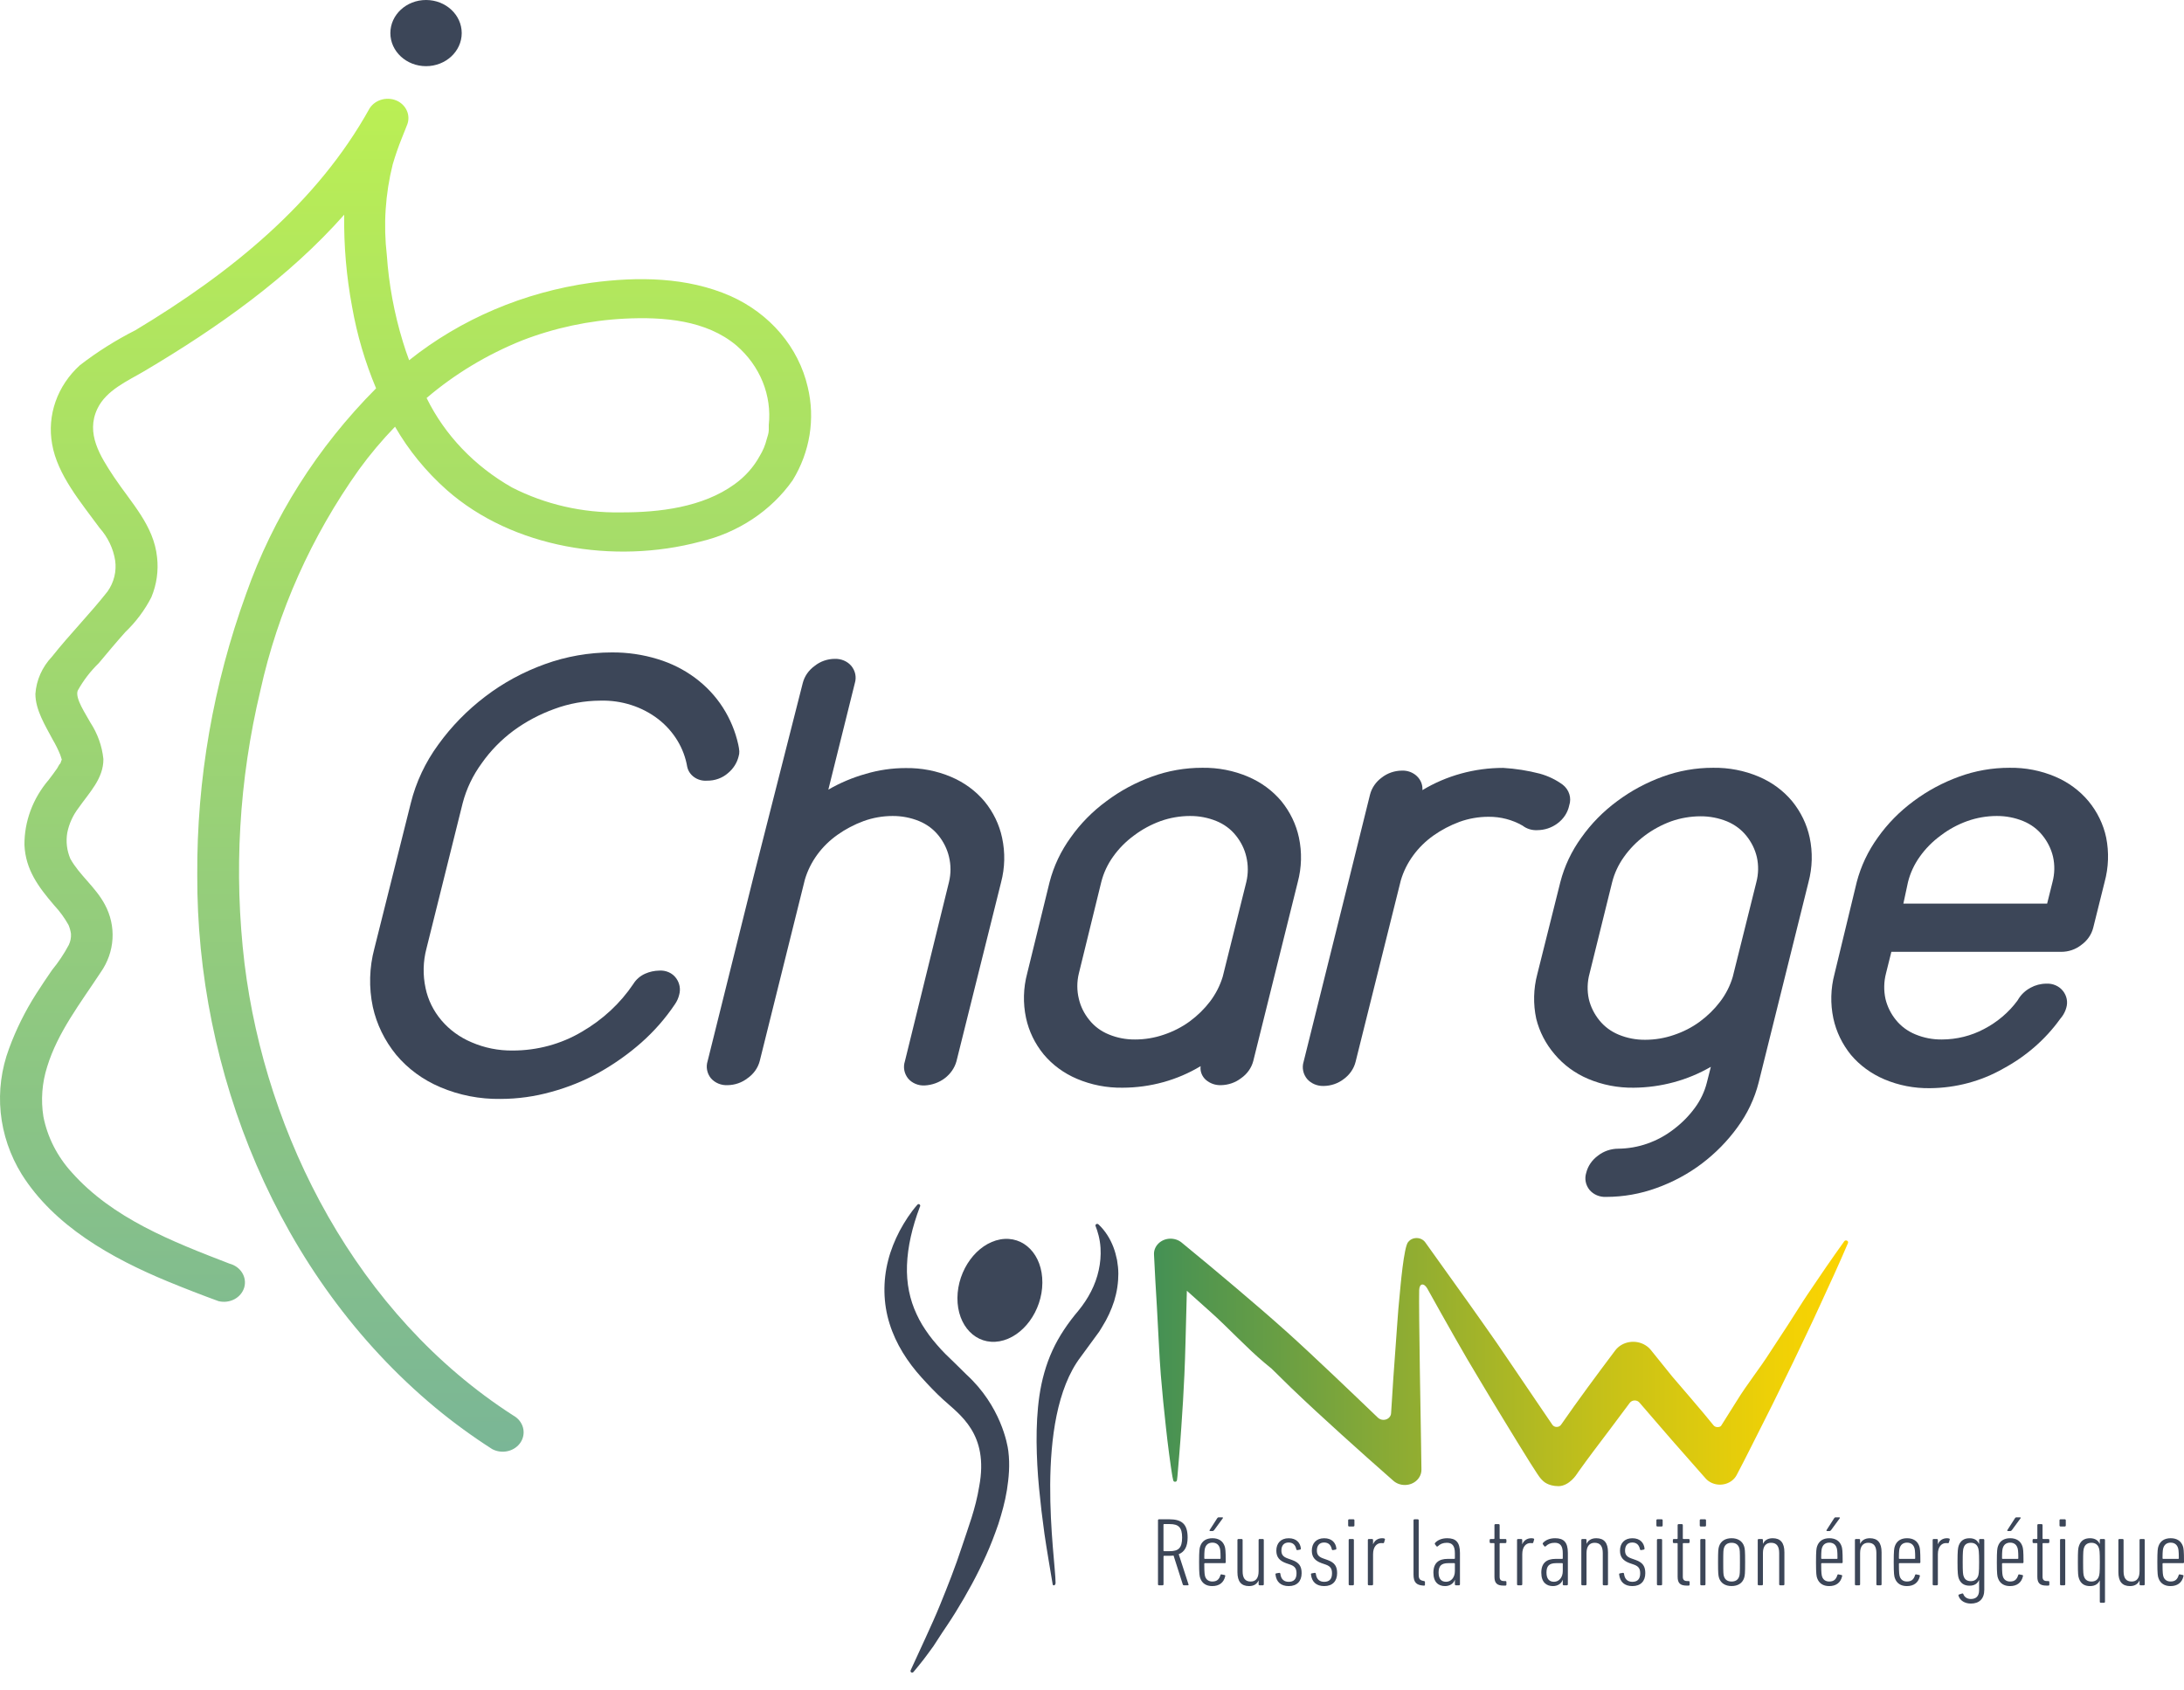 <svg width="115" height="89" viewBox="0 0 115 89" fill="none" xmlns="http://www.w3.org/2000/svg">
<path d="M42.531 20.381C42.292 19.348 41.801 18.379 41.096 17.548C40.391 16.718 39.49 16.048 38.463 15.59C36.18 14.588 33.592 14.562 31.137 14.891C27.588 15.387 24.263 16.802 21.543 18.973C21.421 18.649 21.311 18.32 21.211 17.991C20.756 16.503 20.474 14.975 20.368 13.431C20.183 11.835 20.288 10.221 20.679 8.656C20.817 8.188 20.978 7.721 21.161 7.268C21.222 7.104 21.294 6.939 21.366 6.754C21.366 6.754 21.405 6.662 21.416 6.626C21.521 6.398 21.535 6.143 21.453 5.906C21.372 5.67 21.201 5.469 20.972 5.341C20.719 5.204 20.417 5.167 20.134 5.236C19.85 5.305 19.608 5.476 19.459 5.711C16.689 10.707 12.144 14.377 7.134 17.39C6.097 17.915 5.117 18.533 4.208 19.235C3.621 19.767 3.181 20.423 2.926 21.148C2.671 21.872 2.609 22.642 2.745 23.393C3.022 25.012 4.274 26.477 5.239 27.799C5.678 28.292 5.964 28.887 6.064 29.52C6.145 30.09 6.003 30.668 5.665 31.15C4.74 32.327 3.665 33.412 2.734 34.589C2.219 35.135 1.913 35.823 1.864 36.547C1.864 37.39 2.385 38.218 2.772 38.948C2.926 39.208 3.059 39.477 3.172 39.755C3.199 39.811 3.244 39.996 3.255 40.017C3.255 40.017 3.255 40.017 3.227 40.063C3.218 40.108 3.203 40.151 3.183 40.192V40.192L3.149 40.258C3.151 40.246 3.151 40.234 3.149 40.222L3.005 40.474C2.867 40.68 2.712 40.875 2.562 41.076C1.729 42.051 1.28 43.26 1.287 44.504C1.348 45.805 2.013 46.704 2.861 47.691C3.153 48.006 3.404 48.351 3.609 48.719C3.671 48.867 3.713 49.02 3.737 49.177C3.75 49.381 3.711 49.586 3.62 49.773C3.371 50.24 3.074 50.684 2.734 51.099C2.446 51.51 2.179 51.922 1.902 52.348C1.322 53.258 0.845 54.221 0.478 55.222C0.073 56.306 -0.077 57.459 0.037 58.601C0.152 59.744 0.529 60.851 1.143 61.847C2.85 64.561 5.843 66.258 8.858 67.502C9.733 67.862 10.62 68.206 11.507 68.53C11.788 68.599 12.088 68.563 12.341 68.43C12.594 68.296 12.78 68.075 12.859 67.815C12.936 67.554 12.898 67.274 12.753 67.038C12.609 66.803 12.37 66.629 12.089 66.556C9.035 65.379 5.926 64.166 3.776 61.745C3.011 60.904 2.497 59.892 2.285 58.81C2.145 57.931 2.213 57.035 2.484 56.183C3.038 54.374 4.219 52.857 5.305 51.207C5.673 50.681 5.886 50.076 5.924 49.45C5.962 48.824 5.823 48.2 5.521 47.64C5.023 46.709 4.186 46.098 3.704 45.229C3.519 44.793 3.463 44.319 3.543 43.857C3.637 43.384 3.841 42.937 4.141 42.546C4.696 41.749 5.455 41.004 5.444 39.976C5.374 39.295 5.139 38.638 4.757 38.053C4.524 37.616 3.942 36.784 4.091 36.378C4.383 35.847 4.756 35.359 5.2 34.928C5.66 34.378 6.12 33.828 6.596 33.293C7.16 32.754 7.624 32.132 7.971 31.453C8.25 30.783 8.352 30.06 8.27 29.346C8.098 27.68 6.918 26.493 6.003 25.125C5.272 24.02 4.507 22.828 5.128 21.527C5.599 20.546 6.691 20.083 7.622 19.533C11.501 17.23 15.198 14.614 18.124 11.309C18.101 12.934 18.24 14.559 18.54 16.161C18.798 17.629 19.221 19.067 19.803 20.453C16.709 23.563 14.374 27.256 12.959 31.278C11.227 36.051 10.358 41.057 10.387 46.093C10.348 56.373 14.571 67.193 22.929 74.143C23.875 74.926 24.872 75.654 25.916 76.322C26.169 76.457 26.469 76.494 26.752 76.425C27.034 76.356 27.275 76.186 27.423 75.952C27.569 75.718 27.61 75.44 27.536 75.178C27.462 74.917 27.28 74.692 27.03 74.554C18.778 69.249 13.995 59.822 12.876 50.755C12.301 45.947 12.584 41.085 13.712 36.362C14.627 32.209 16.392 28.257 18.911 24.72C19.485 23.932 20.116 23.181 20.801 22.473C21.513 23.712 22.433 24.838 23.527 25.809C26.991 28.863 32.328 29.736 36.867 28.528C38.87 28.055 40.609 26.901 41.738 25.295C42.651 23.805 42.934 22.054 42.531 20.381V20.381ZM40.48 22.386V22.561C40.483 22.573 40.483 22.585 40.48 22.596V22.566C40.483 22.595 40.483 22.624 40.48 22.653C40.48 22.818 40.414 22.982 40.37 23.141C40.294 23.448 40.171 23.742 40.004 24.015C39.685 24.6 39.228 25.111 38.668 25.511C37.005 26.714 34.728 26.997 32.655 26.986C30.667 27.018 28.705 26.566 26.963 25.676C24.989 24.557 23.421 22.915 22.463 20.962C23.946 19.697 25.647 18.672 27.495 17.929C29.206 17.267 31.026 16.879 32.877 16.783C34.933 16.68 37.188 16.855 38.784 18.202C39.395 18.731 39.865 19.384 40.16 20.11C40.454 20.836 40.563 21.614 40.48 22.386V22.386Z" fill="url(#paint0_linear_2981_4113)"/>
<path d="M21.632 42.294C21.906 41.191 22.398 40.145 23.084 39.21C23.768 38.261 24.599 37.41 25.55 36.686C26.493 35.965 27.554 35.389 28.693 34.979C29.816 34.572 31.011 34.363 32.217 34.362C33.04 34.356 33.858 34.476 34.639 34.717C36.072 35.153 37.287 36.055 38.059 37.257C38.446 37.861 38.721 38.521 38.873 39.21C38.9 39.327 38.918 39.445 38.929 39.565C38.933 39.66 38.92 39.756 38.89 39.847C38.806 40.183 38.613 40.486 38.336 40.716C38.038 40.98 37.639 41.124 37.227 41.117C36.986 41.135 36.747 41.07 36.555 40.934C36.362 40.798 36.231 40.602 36.185 40.382C36.02 39.41 35.486 38.526 34.678 37.889C33.82 37.221 32.727 36.87 31.608 36.902C30.78 36.906 29.96 37.054 29.191 37.339C28.413 37.62 27.684 38.008 27.03 38.49C26.382 38.974 25.821 39.55 25.367 40.197C24.9 40.834 24.56 41.545 24.364 42.294L22.458 49.948C22.276 50.633 22.259 51.347 22.408 52.04C22.536 52.662 22.824 53.246 23.246 53.743C23.669 54.241 24.213 54.637 24.835 54.898C25.511 55.191 26.25 55.339 26.997 55.33C28.283 55.331 29.543 54.99 30.627 54.348C31.73 53.71 32.661 52.847 33.348 51.824C33.491 51.59 33.707 51.401 33.969 51.284C34.201 51.181 34.454 51.125 34.711 51.12C34.885 51.107 35.059 51.138 35.216 51.208C35.373 51.278 35.507 51.386 35.603 51.521C35.695 51.647 35.756 51.789 35.784 51.939C35.812 52.089 35.805 52.242 35.764 52.389C35.721 52.572 35.642 52.747 35.531 52.903C35.038 53.637 34.448 54.311 33.775 54.908C33.099 55.505 32.355 56.032 31.558 56.481C30.764 56.922 29.913 57.268 29.025 57.509C28.161 57.752 27.263 57.877 26.359 57.879C25.262 57.896 24.175 57.684 23.178 57.257C22.269 56.872 21.474 56.288 20.862 55.556C20.253 54.81 19.833 53.948 19.631 53.032C19.416 52.011 19.444 50.958 19.715 49.948L21.632 42.294Z" fill="#3C4658"/>
<path d="M42.271 35.971C42.363 35.614 42.584 35.296 42.897 35.072C43.192 34.834 43.57 34.702 43.961 34.701C44.126 34.696 44.291 34.727 44.441 34.791C44.591 34.855 44.723 34.951 44.826 35.072C44.93 35.198 45.001 35.345 45.034 35.501C45.066 35.657 45.06 35.818 45.014 35.971L43.617 41.589C44.233 41.232 44.896 40.952 45.59 40.757C46.268 40.556 46.974 40.453 47.685 40.453C48.515 40.44 49.337 40.6 50.09 40.921C50.778 41.214 51.379 41.656 51.842 42.211C52.305 42.776 52.621 43.432 52.767 44.129C52.934 44.904 52.915 45.704 52.712 46.472L50.362 55.9C50.265 56.247 50.051 56.557 49.753 56.785C49.454 57.013 49.086 57.147 48.699 57.169C48.532 57.179 48.364 57.151 48.211 57.087C48.057 57.024 47.922 56.927 47.818 56.804C47.716 56.676 47.647 56.528 47.617 56.371C47.587 56.214 47.597 56.053 47.647 55.9L49.969 46.457C50.076 46.017 50.076 45.561 49.969 45.121C49.872 44.715 49.683 44.333 49.414 44C49.15 43.671 48.799 43.411 48.395 43.245C47.955 43.065 47.479 42.974 46.998 42.977C46.477 42.978 45.96 43.069 45.474 43.245C44.984 43.425 44.524 43.667 44.105 43.964C43.267 44.554 42.661 45.383 42.382 46.324L40.004 55.884C39.91 56.246 39.683 56.566 39.361 56.789C39.069 57.018 38.702 57.147 38.319 57.154C38.151 57.163 37.982 57.135 37.828 57.071C37.674 57.008 37.538 56.911 37.433 56.789C37.33 56.661 37.261 56.513 37.232 56.355C37.202 56.199 37.212 56.037 37.261 55.884L39.666 46.221L42.271 35.971Z" fill="#3C4658"/>
<path d="M55.267 46.457C55.483 45.621 55.858 44.827 56.375 44.113C56.888 43.384 57.524 42.736 58.26 42.196C58.98 41.654 59.785 41.219 60.648 40.906C61.495 40.595 62.398 40.437 63.308 40.438C64.138 40.425 64.96 40.585 65.714 40.906C66.403 41.198 67.006 41.641 67.471 42.196C67.931 42.762 68.248 43.417 68.396 44.113C68.561 44.889 68.54 45.689 68.335 46.457L65.991 55.884C65.897 56.246 65.669 56.566 65.348 56.789C65.053 57.017 64.684 57.145 64.3 57.154C64.152 57.16 64.004 57.137 63.865 57.089C63.726 57.04 63.599 56.966 63.491 56.871C63.389 56.779 63.312 56.666 63.265 56.541C63.218 56.416 63.202 56.283 63.22 56.152C61.998 56.89 60.572 57.285 59.113 57.288C58.284 57.301 57.462 57.141 56.708 56.82C56.021 56.529 55.42 56.088 54.957 55.535C54.493 54.968 54.175 54.31 54.026 53.612C53.861 52.836 53.882 52.036 54.087 51.268L55.267 46.457ZM56.808 51.268C56.7 51.71 56.7 52.168 56.808 52.61C56.902 53.015 57.091 53.396 57.362 53.725C57.625 54.056 57.976 54.316 58.382 54.481C58.819 54.663 59.294 54.754 59.773 54.748C60.287 54.748 60.798 54.662 61.28 54.496C61.772 54.332 62.232 54.096 62.643 53.797C63.054 53.495 63.416 53.141 63.718 52.744C64.018 52.346 64.243 51.905 64.384 51.438L65.625 46.457C65.73 46.017 65.73 45.561 65.625 45.121C65.531 44.714 65.341 44.332 65.071 44C64.808 43.67 64.456 43.409 64.051 43.244C63.613 43.065 63.139 42.974 62.66 42.977C62.131 42.978 61.607 43.069 61.114 43.244C60.609 43.428 60.138 43.683 59.717 44C59.285 44.316 58.911 44.694 58.609 45.121C58.318 45.528 58.108 45.981 57.988 46.457L56.808 51.268Z" fill="#3C4658"/>
<path d="M72.138 41.857C72.228 41.499 72.447 41.179 72.759 40.952C73.056 40.719 73.433 40.59 73.823 40.587C73.968 40.582 74.114 40.605 74.249 40.655C74.384 40.706 74.507 40.782 74.608 40.879C74.709 40.976 74.788 41.091 74.838 41.218C74.888 41.345 74.908 41.481 74.898 41.615C76.164 40.85 77.643 40.443 79.154 40.444C79.805 40.483 80.449 40.584 81.077 40.747C81.516 40.868 81.926 41.065 82.285 41.328C82.452 41.458 82.573 41.631 82.634 41.825C82.695 42.018 82.693 42.224 82.629 42.417C82.552 42.796 82.329 43.135 82.003 43.373C81.703 43.598 81.33 43.721 80.944 43.723C80.664 43.737 80.389 43.653 80.174 43.486C79.636 43.175 79.013 43.013 78.378 43.019C77.855 43.019 77.336 43.11 76.849 43.286C76.36 43.468 75.899 43.71 75.48 44.006C75.064 44.301 74.703 44.657 74.41 45.059C74.118 45.458 73.899 45.9 73.762 46.365L71.379 55.926C71.289 56.284 71.07 56.603 70.758 56.831C70.46 57.064 70.084 57.193 69.694 57.196C69.529 57.201 69.365 57.17 69.216 57.107C69.066 57.044 68.933 56.949 68.829 56.831C68.724 56.704 68.652 56.556 68.62 56.399C68.587 56.242 68.594 56.08 68.641 55.926L71.046 46.262L72.138 41.857Z" fill="#3C4658"/>
<path d="M82.161 46.457C82.376 45.621 82.751 44.827 83.269 44.113C83.783 43.385 84.419 42.738 85.153 42.196C85.876 41.655 86.683 41.22 87.547 40.906C88.393 40.596 89.293 40.437 90.202 40.438C91.033 40.425 91.857 40.585 92.613 40.906C93.3 41.198 93.901 41.641 94.364 42.196C94.825 42.762 95.141 43.417 95.29 44.113C95.454 44.889 95.433 45.689 95.229 46.457L92.602 57.02C92.39 57.858 92.014 58.652 91.493 59.364C90.971 60.088 90.336 60.736 89.609 61.287C88.891 61.829 88.085 62.263 87.22 62.572C86.378 62.879 85.482 63.038 84.577 63.039C84.409 63.048 84.241 63.019 84.088 62.955C83.934 62.89 83.8 62.792 83.696 62.669C83.594 62.542 83.526 62.394 83.496 62.238C83.466 62.082 83.476 61.922 83.524 61.77C83.612 61.411 83.832 61.092 84.145 60.865C84.442 60.632 84.819 60.502 85.209 60.5C85.731 60.495 86.249 60.405 86.738 60.233C87.245 60.056 87.715 59.8 88.129 59.477C88.555 59.156 88.929 58.778 89.238 58.357C89.539 57.952 89.755 57.499 89.875 57.02L90.086 56.188C88.869 56.895 87.465 57.276 86.029 57.288C85.198 57.3 84.374 57.141 83.618 56.82C82.932 56.528 82.332 56.087 81.867 55.535C81.393 54.984 81.06 54.341 80.891 53.653C80.725 52.878 80.744 52.078 80.947 51.309L82.161 46.457ZM83.701 51.268C83.578 51.712 83.565 52.176 83.662 52.625C83.759 53.03 83.948 53.41 84.217 53.741C84.481 54.07 84.832 54.33 85.236 54.496C85.676 54.678 86.152 54.769 86.633 54.764C87.146 54.763 87.654 54.678 88.135 54.512C88.627 54.349 89.088 54.113 89.498 53.813C89.909 53.511 90.271 53.156 90.573 52.759C90.875 52.363 91.1 51.921 91.238 51.453L92.48 46.472C92.596 46.035 92.606 45.578 92.507 45.136C92.411 44.73 92.222 44.348 91.953 44.016C91.688 43.687 91.337 43.427 90.934 43.26C90.493 43.081 90.018 42.99 89.537 42.993C89.008 42.995 88.485 43.085 87.991 43.26C86.975 43.634 86.108 44.289 85.508 45.136C85.217 45.544 85.007 45.996 84.887 46.472L83.701 51.268Z" fill="#3C4658"/>
<path d="M97.768 46.457C97.986 45.621 98.361 44.828 98.876 44.113C99.39 43.385 100.026 42.738 100.76 42.196C101.483 41.655 102.29 41.22 103.154 40.906C104.001 40.595 104.904 40.437 105.815 40.438C106.644 40.425 107.466 40.585 108.22 40.906C108.907 41.198 109.508 41.641 109.971 42.196C110.436 42.76 110.755 43.416 110.902 44.113C111.057 44.891 111.028 45.69 110.819 46.457L110.22 48.863C110.13 49.222 109.909 49.542 109.594 49.767C109.298 50.004 108.921 50.133 108.53 50.132H99.591L99.308 51.268C99.194 51.708 99.185 52.166 99.281 52.61C99.377 53.014 99.566 53.395 99.835 53.725C100.101 54.055 100.454 54.315 100.86 54.481C101.297 54.663 101.772 54.754 102.251 54.748C103.029 54.747 103.793 54.557 104.468 54.198C105.169 53.833 105.77 53.323 106.225 52.708L106.286 52.61C106.437 52.367 106.655 52.165 106.917 52.024C107.169 51.884 107.456 51.809 107.749 51.808C107.917 51.798 108.086 51.828 108.239 51.895C108.392 51.961 108.524 52.062 108.624 52.188C108.725 52.314 108.793 52.46 108.824 52.614C108.855 52.768 108.847 52.927 108.802 53.078C108.756 53.245 108.679 53.403 108.575 53.545L108.469 53.679C107.699 54.748 106.675 55.64 105.477 56.285C104.317 56.947 102.986 57.302 101.625 57.313C100.795 57.326 99.974 57.166 99.22 56.846C98.532 56.553 97.929 56.113 97.463 55.56C97.003 54.992 96.687 54.335 96.537 53.638C96.373 52.862 96.394 52.062 96.598 51.294L97.768 46.457ZM100.223 47.593H107.793L108.076 46.457C108.192 46.019 108.202 45.562 108.103 45.121C108.007 44.715 107.818 44.333 107.549 44C107.287 43.67 106.935 43.409 106.53 43.244C106.092 43.065 105.617 42.974 105.138 42.977C104.61 42.978 104.086 43.069 103.592 43.244C103.086 43.425 102.615 43.681 102.196 44C101.764 44.316 101.389 44.694 101.087 45.121C100.796 45.528 100.586 45.981 100.467 46.457L100.223 47.593Z" fill="#3C4658"/>
<path d="M22.433 3.485C23.471 3.485 24.312 2.705 24.312 1.743C24.312 0.78 23.471 0 22.433 0C21.396 0 20.555 0.78 20.555 1.743C20.555 2.705 21.396 3.485 22.433 3.485Z" fill="#3C4658"/>
<path d="M62.345 83.496C62.311 83.496 62.295 83.485 62.284 83.461L61.794 81.927C61.722 81.938 61.644 81.942 61.561 81.942H61.3C61.277 81.942 61.266 81.951 61.266 81.973V83.445C61.266 83.476 61.243 83.496 61.209 83.496H61.031C60.997 83.496 60.975 83.476 60.975 83.445V80.07C60.975 80.039 60.997 80.019 61.031 80.019H61.571C62.234 80.019 62.535 80.275 62.535 80.98C62.535 81.465 62.369 81.736 62.067 81.859L62.58 83.443C62.592 83.474 62.58 83.495 62.552 83.495H62.345V83.496ZM62.245 80.981C62.245 80.444 62.056 80.271 61.593 80.271H61.298C61.276 80.271 61.264 80.282 61.264 80.302V81.667C61.264 81.687 61.276 81.698 61.298 81.698H61.593C62.045 81.698 62.245 81.539 62.245 80.982V80.981Z" fill="#3C4658"/>
<path d="M64.487 82.329H63.446C63.424 82.329 63.412 82.34 63.412 82.36C63.412 82.862 63.434 82.958 63.462 83.045C63.523 83.213 63.657 83.296 63.836 83.296C64.065 83.296 64.192 83.198 64.264 82.958C64.276 82.923 64.298 82.912 64.33 82.923L64.481 82.954C64.509 82.959 64.525 82.98 64.515 83.015C64.437 83.358 64.198 83.537 63.83 83.537C63.518 83.537 63.295 83.393 63.201 83.122C63.162 83.02 63.139 82.897 63.139 82.279C63.139 81.661 63.161 81.538 63.201 81.431C63.295 81.16 63.518 81.016 63.842 81.016C64.165 81.016 64.388 81.16 64.483 81.431C64.521 81.538 64.543 81.661 64.543 82.279C64.543 82.31 64.521 82.331 64.487 82.331V82.329ZM64.27 82.073C64.27 81.675 64.248 81.577 64.22 81.505C64.159 81.337 64.025 81.249 63.84 81.249C63.656 81.249 63.523 81.336 63.462 81.505C63.434 81.577 63.412 81.673 63.412 82.073C63.412 82.093 63.424 82.104 63.446 82.104H64.237C64.26 82.104 64.271 82.095 64.271 82.073H64.27ZM63.723 80.637C63.69 80.637 63.679 80.616 63.695 80.585L64.091 79.967C64.113 79.932 64.135 79.916 64.18 79.916H64.358C64.392 79.916 64.409 79.941 64.386 79.967L63.935 80.585C63.901 80.626 63.884 80.637 63.84 80.637H63.723Z" fill="#3C4658"/>
<path d="M66.329 83.496C66.295 83.496 66.273 83.476 66.273 83.445V83.246H66.267C66.195 83.404 66.05 83.537 65.771 83.537C65.359 83.537 65.158 83.297 65.158 82.801V81.108C65.158 81.077 65.18 81.057 65.214 81.057H65.375C65.409 81.057 65.431 81.077 65.431 81.108V82.755C65.431 83.113 65.56 83.297 65.855 83.297C66.117 83.297 66.273 83.129 66.273 82.755V81.108C66.273 81.077 66.295 81.057 66.329 81.057H66.49C66.524 81.057 66.546 81.077 66.546 81.108V83.445C66.546 83.476 66.524 83.496 66.49 83.496H66.329Z" fill="#3C4658"/>
<path d="M67.162 82.928C67.156 82.897 67.168 82.873 67.2 82.867L67.351 82.841C67.385 82.836 67.411 82.852 67.417 82.882C67.451 83.194 67.628 83.312 67.857 83.312C68.113 83.312 68.269 83.184 68.269 82.867C68.269 82.632 68.197 82.499 67.946 82.408L67.712 82.327C67.373 82.203 67.206 82.01 67.206 81.672C67.206 81.283 67.439 81.017 67.857 81.017C68.275 81.017 68.464 81.268 68.498 81.549C68.504 81.58 68.486 81.61 68.46 81.615L68.325 81.641C68.291 81.646 68.263 81.63 68.259 81.6C68.215 81.39 68.098 81.242 67.853 81.242C67.608 81.242 67.473 81.401 67.473 81.661C67.473 81.855 67.54 81.988 67.802 82.08L68.031 82.161C68.421 82.299 68.538 82.51 68.538 82.856C68.538 83.275 68.299 83.537 67.859 83.537C67.453 83.537 67.207 83.327 67.162 82.928Z" fill="#3C4658"/>
<path d="M69.031 82.928C69.025 82.897 69.037 82.873 69.069 82.867L69.22 82.841C69.254 82.836 69.28 82.852 69.286 82.882C69.32 83.194 69.497 83.312 69.726 83.312C69.982 83.312 70.138 83.184 70.138 82.867C70.138 82.632 70.066 82.499 69.815 82.408L69.582 82.327C69.242 82.203 69.075 82.01 69.075 81.672C69.075 81.283 69.308 81.017 69.726 81.017C70.144 81.017 70.333 81.268 70.367 81.549C70.373 81.58 70.355 81.61 70.329 81.615L70.194 81.641C70.16 81.646 70.132 81.63 70.128 81.6C70.084 81.39 69.967 81.242 69.722 81.242C69.477 81.242 69.342 81.401 69.342 81.661C69.342 81.855 69.409 81.988 69.672 82.08L69.9 82.161C70.29 82.299 70.407 82.51 70.407 82.856C70.407 83.275 70.168 83.537 69.728 83.537C69.322 83.537 69.076 83.327 69.031 82.928Z" fill="#3C4658"/>
<path d="M71.044 80.398C71.01 80.398 70.988 80.378 70.988 80.347V80.07C70.988 80.039 71.01 80.019 71.044 80.019H71.261C71.295 80.019 71.318 80.039 71.318 80.07V80.347C71.318 80.378 71.295 80.398 71.261 80.398H71.044ZM71.073 83.496C71.038 83.496 71.016 83.476 71.016 83.445V81.108C71.016 81.077 71.038 81.057 71.073 81.057H71.233C71.267 81.057 71.29 81.077 71.29 81.108V83.445C71.29 83.476 71.267 83.496 71.233 83.496H71.073Z" fill="#3C4658"/>
<path d="M72.082 83.496C72.047 83.496 72.025 83.476 72.025 83.445V81.108C72.025 81.077 72.047 81.057 72.082 81.057H72.243C72.276 81.057 72.299 81.077 72.299 81.108V81.328H72.305C72.371 81.154 72.538 81.016 72.778 81.016C72.817 81.016 72.863 81.021 72.889 81.031C72.923 81.042 72.934 81.062 72.923 81.092L72.879 81.245C72.867 81.276 72.845 81.28 72.812 81.276C72.79 81.271 72.762 81.271 72.728 81.271C72.499 81.271 72.3 81.46 72.3 81.859V83.443C72.3 83.474 72.278 83.495 72.244 83.495H72.083L72.082 83.496Z" fill="#3C4658"/>
<path d="M74.942 83.511C74.569 83.485 74.43 83.332 74.43 82.928V80.07C74.43 80.039 74.452 80.019 74.486 80.019H74.647C74.681 80.019 74.703 80.039 74.703 80.07V82.958C74.703 83.152 74.769 83.234 74.948 83.264L74.976 83.27C75.014 83.275 75.032 83.29 75.032 83.321V83.465C75.032 83.496 75.016 83.516 74.982 83.511H74.944H74.942Z" fill="#3C4658"/>
<path d="M76.664 83.496C76.63 83.496 76.608 83.476 76.608 83.445V83.21H76.602C76.529 83.42 76.323 83.537 76.089 83.537C75.76 83.537 75.477 83.352 75.477 82.831C75.477 82.309 75.766 82.104 76.228 82.104H76.574C76.596 82.104 76.608 82.095 76.608 82.073V81.807C76.608 81.414 76.469 81.256 76.184 81.256C75.973 81.256 75.832 81.322 75.716 81.435C75.694 81.46 75.66 81.46 75.638 81.44L75.559 81.333C75.543 81.307 75.547 81.282 75.571 81.256C75.7 81.118 75.911 81.016 76.206 81.016C76.658 81.016 76.875 81.226 76.875 81.788V83.445C76.875 83.476 76.853 83.496 76.819 83.496H76.662H76.664ZM76.608 82.749V82.36C76.608 82.34 76.596 82.329 76.574 82.329H76.256C75.889 82.329 75.75 82.482 75.75 82.825C75.75 83.168 75.906 83.31 76.145 83.31C76.407 83.31 76.608 83.085 76.608 82.748V82.749Z" fill="#3C4658"/>
<path d="M79.165 83.511C78.825 83.511 78.691 83.378 78.691 83.046V81.303C78.691 81.283 78.68 81.272 78.656 81.272H78.496C78.462 81.272 78.439 81.252 78.439 81.221V81.108C78.439 81.077 78.462 81.057 78.496 81.057H78.656C78.679 81.057 78.691 81.046 78.691 81.026V80.325C78.691 80.294 78.713 80.273 78.747 80.273H78.908C78.942 80.273 78.964 80.294 78.964 80.325V81.026C78.964 81.046 78.975 81.057 78.998 81.057H79.265C79.299 81.057 79.321 81.077 79.321 81.108V81.221C79.321 81.252 79.299 81.272 79.265 81.272H78.998C78.975 81.272 78.964 81.283 78.964 81.303V83.046C78.964 83.199 79.03 83.271 79.193 83.271H79.265C79.299 83.271 79.321 83.291 79.321 83.323V83.461C79.321 83.492 79.299 83.512 79.265 83.512H79.165V83.511Z" fill="#3C4658"/>
<path d="M79.937 83.496C79.903 83.496 79.881 83.476 79.881 83.445V81.108C79.881 81.077 79.903 81.057 79.937 81.057H80.098C80.132 81.057 80.154 81.077 80.154 81.108V81.328H80.16C80.226 81.154 80.393 81.016 80.634 81.016C80.672 81.016 80.718 81.021 80.745 81.031C80.779 81.042 80.789 81.062 80.779 81.092L80.734 81.245C80.723 81.276 80.7 81.28 80.668 81.276C80.646 81.271 80.618 81.271 80.584 81.271C80.355 81.271 80.156 81.46 80.156 81.859V83.443C80.156 83.474 80.133 83.495 80.099 83.495H79.938L79.937 83.496Z" fill="#3C4658"/>
<path d="M82.346 83.496C82.311 83.496 82.289 83.476 82.289 83.445V83.21H82.284C82.211 83.42 82.004 83.537 81.771 83.537C81.442 83.537 81.158 83.352 81.158 82.831C81.158 82.309 81.448 82.104 81.91 82.104H82.255C82.278 82.104 82.289 82.095 82.289 82.073V81.807C82.289 81.414 82.151 81.256 81.865 81.256C81.654 81.256 81.514 81.322 81.397 81.435C81.375 81.46 81.341 81.46 81.319 81.44L81.241 81.333C81.225 81.307 81.229 81.282 81.253 81.256C81.381 81.118 81.592 81.016 81.888 81.016C82.34 81.016 82.557 81.226 82.557 81.788V83.445C82.557 83.476 82.534 83.496 82.501 83.496H82.344H82.346ZM82.289 82.749V82.36C82.289 82.34 82.278 82.329 82.255 82.329H81.938C81.57 82.329 81.431 82.482 81.431 82.825C81.431 83.168 81.588 83.31 81.827 83.31C82.088 83.31 82.289 83.085 82.289 82.748V82.749Z" fill="#3C4658"/>
<path d="M84.451 83.496C84.418 83.496 84.395 83.476 84.395 83.445V81.798C84.395 81.446 84.267 81.256 83.967 81.256C83.706 81.256 83.539 81.429 83.539 81.798V83.445C83.539 83.476 83.517 83.496 83.483 83.496H83.322C83.288 83.496 83.266 83.476 83.266 83.445V81.108C83.266 81.077 83.288 81.057 83.322 81.057H83.483C83.517 81.057 83.539 81.077 83.539 81.108V81.307H83.545C83.617 81.149 83.774 81.016 84.051 81.016C84.469 81.016 84.67 81.261 84.67 81.757V83.445C84.67 83.476 84.648 83.496 84.614 83.496H84.453H84.451Z" fill="#3C4658"/>
<path d="M85.257 82.928C85.251 82.897 85.263 82.873 85.296 82.867L85.446 82.841C85.48 82.836 85.507 82.852 85.513 82.882C85.547 83.194 85.724 83.312 85.953 83.312C86.208 83.312 86.365 83.184 86.365 82.867C86.365 82.632 86.293 82.499 86.041 82.408L85.808 82.327C85.469 82.203 85.302 82.01 85.302 81.672C85.302 81.283 85.535 81.017 85.953 81.017C86.371 81.017 86.56 81.268 86.594 81.549C86.6 81.58 86.582 81.61 86.555 81.615L86.421 81.641C86.387 81.646 86.359 81.63 86.355 81.6C86.31 81.39 86.194 81.242 85.948 81.242C85.703 81.242 85.569 81.401 85.569 81.661C85.569 81.855 85.635 81.988 85.898 82.08L86.127 82.161C86.517 82.299 86.634 82.51 86.634 82.856C86.634 83.275 86.394 83.537 85.954 83.537C85.548 83.537 85.303 83.327 85.257 82.928Z" fill="#3C4658"/>
<path d="M87.275 80.398C87.241 80.398 87.219 80.378 87.219 80.347V80.07C87.219 80.039 87.241 80.019 87.275 80.019H87.492C87.526 80.019 87.548 80.039 87.548 80.07V80.347C87.548 80.378 87.526 80.398 87.492 80.398H87.275ZM87.303 83.496C87.269 83.496 87.247 83.476 87.247 83.445V81.108C87.247 81.077 87.269 81.057 87.303 81.057H87.464C87.498 81.057 87.52 81.077 87.52 81.108V83.445C87.52 83.476 87.498 83.496 87.464 83.496H87.303Z" fill="#3C4658"/>
<path d="M88.811 83.511C88.471 83.511 88.337 83.378 88.337 83.046V81.303C88.337 81.283 88.327 81.272 88.303 81.272H88.142C88.108 81.272 88.086 81.252 88.086 81.221V81.108C88.086 81.077 88.108 81.057 88.142 81.057H88.303C88.325 81.057 88.337 81.046 88.337 81.026V80.325C88.337 80.294 88.359 80.273 88.393 80.273H88.554C88.588 80.273 88.61 80.294 88.61 80.325V81.026C88.61 81.046 88.622 81.057 88.644 81.057H88.911C88.945 81.057 88.968 81.077 88.968 81.108V81.221C88.968 81.252 88.945 81.272 88.911 81.272H88.644C88.622 81.272 88.61 81.283 88.61 81.303V83.046C88.61 83.199 88.677 83.271 88.839 83.271H88.911C88.945 83.271 88.968 83.291 88.968 83.323V83.461C88.968 83.492 88.945 83.512 88.911 83.512H88.811V83.511Z" fill="#3C4658"/>
<path d="M89.558 80.398C89.524 80.398 89.502 80.378 89.502 80.347V80.07C89.502 80.039 89.524 80.019 89.558 80.019H89.775C89.809 80.019 89.831 80.039 89.831 80.07V80.347C89.831 80.378 89.809 80.398 89.775 80.398H89.558ZM89.586 83.496C89.552 83.496 89.53 83.476 89.53 83.445V81.108C89.53 81.077 89.552 81.057 89.586 81.057H89.747C89.781 81.057 89.803 81.077 89.803 81.108V83.445C89.803 83.476 89.781 83.496 89.747 83.496H89.586Z" fill="#3C4658"/>
<path d="M91.835 83.117C91.741 83.393 91.501 83.535 91.178 83.535C90.855 83.535 90.615 83.392 90.521 83.117C90.477 82.978 90.465 82.882 90.465 82.274C90.465 81.665 90.477 81.573 90.521 81.435C90.615 81.158 90.855 81.016 91.178 81.016C91.501 81.016 91.741 81.16 91.835 81.435C91.879 81.573 91.891 81.669 91.891 82.274C91.891 82.878 91.879 82.98 91.835 83.117ZM91.574 81.512C91.512 81.338 91.373 81.256 91.178 81.256C90.983 81.256 90.844 81.337 90.782 81.512C90.744 81.619 90.738 81.702 90.738 82.274C90.738 82.846 90.744 82.934 90.782 83.041C90.843 83.214 90.983 83.297 91.178 83.297C91.373 83.297 91.512 83.216 91.574 83.041C91.612 82.934 91.618 82.851 91.618 82.274C91.618 81.696 91.612 81.619 91.574 81.512Z" fill="#3C4658"/>
<path d="M93.74 83.496C93.707 83.496 93.684 83.476 93.684 83.445V81.798C93.684 81.446 93.556 81.256 93.256 81.256C92.995 81.256 92.828 81.429 92.828 81.798V83.445C92.828 83.476 92.806 83.496 92.772 83.496H92.611C92.577 83.496 92.555 83.476 92.555 83.445V81.108C92.555 81.077 92.577 81.057 92.611 81.057H92.772C92.806 81.057 92.828 81.077 92.828 81.108V81.307H92.834C92.906 81.149 93.063 81.016 93.34 81.016C93.758 81.016 93.959 81.261 93.959 81.757V83.445C93.959 83.476 93.937 83.496 93.903 83.496H93.742H93.74Z" fill="#3C4658"/>
<path d="M96.971 82.329H95.93C95.908 82.329 95.896 82.34 95.896 82.36C95.896 82.862 95.918 82.958 95.946 83.045C96.007 83.213 96.141 83.296 96.32 83.296C96.549 83.296 96.676 83.198 96.748 82.958C96.76 82.923 96.782 82.912 96.815 82.923L96.965 82.954C96.993 82.959 97.01 82.98 96.999 83.015C96.921 83.358 96.682 83.537 96.314 83.537C96.003 83.537 95.78 83.393 95.685 83.122C95.647 83.02 95.623 82.897 95.623 82.279C95.623 81.661 95.645 81.538 95.685 81.431C95.78 81.16 96.003 81.016 96.326 81.016C96.649 81.016 96.872 81.16 96.967 81.431C97.005 81.538 97.027 81.661 97.027 82.279C97.027 82.31 97.005 82.331 96.971 82.331V82.329ZM96.754 82.073C96.754 81.675 96.732 81.577 96.704 81.505C96.644 81.337 96.509 81.249 96.325 81.249C96.14 81.249 96.007 81.336 95.946 81.505C95.918 81.577 95.896 81.673 95.896 82.073C95.896 82.093 95.908 82.104 95.93 82.104H96.722C96.744 82.104 96.756 82.095 96.756 82.073H96.754ZM96.208 80.637C96.174 80.637 96.163 80.616 96.18 80.585L96.576 79.967C96.598 79.932 96.62 79.916 96.664 79.916H96.843C96.877 79.916 96.893 79.941 96.871 79.967L96.419 80.585C96.385 80.626 96.369 80.637 96.325 80.637H96.208Z" fill="#3C4658"/>
<path d="M98.858 83.496C98.824 83.496 98.802 83.476 98.802 83.445V81.798C98.802 81.446 98.673 81.256 98.373 81.256C98.112 81.256 97.945 81.429 97.945 81.798V83.445C97.945 83.476 97.923 83.496 97.889 83.496H97.728C97.694 83.496 97.672 83.476 97.672 83.445V81.108C97.672 81.077 97.694 81.057 97.728 81.057H97.889C97.923 81.057 97.945 81.077 97.945 81.108V81.307H97.951C98.023 81.149 98.18 81.016 98.457 81.016C98.875 81.016 99.076 81.261 99.076 81.757V83.445C99.076 83.476 99.054 83.496 99.02 83.496H98.859H98.858Z" fill="#3C4658"/>
<path d="M101.063 82.329H100.022C100 82.329 99.988 82.34 99.988 82.36C99.988 82.862 100.01 82.958 100.038 83.045C100.099 83.213 100.233 83.295 100.412 83.295C100.641 83.295 100.768 83.198 100.84 82.958C100.852 82.923 100.874 82.912 100.907 82.923L101.057 82.954C101.085 82.959 101.101 82.98 101.091 83.015C101.013 83.358 100.774 83.537 100.406 83.537C100.094 83.537 99.871 83.393 99.777 83.122C99.739 83.02 99.715 82.897 99.715 82.279C99.715 81.661 99.737 81.538 99.777 81.431C99.871 81.16 100.094 81.016 100.418 81.016C100.741 81.016 100.964 81.16 101.059 81.431C101.097 81.538 101.119 81.661 101.119 82.279C101.119 82.31 101.097 82.331 101.063 82.331V82.329ZM100.846 82.073C100.846 81.675 100.824 81.577 100.796 81.505C100.735 81.337 100.601 81.249 100.416 81.249C100.232 81.249 100.099 81.336 100.038 81.505C100.01 81.577 99.988 81.673 99.988 82.073C99.988 82.093 100 82.104 100.022 82.104H100.814C100.836 82.104 100.847 82.095 100.847 82.073H100.846Z" fill="#3C4658"/>
<path d="M101.822 83.496C101.788 83.496 101.766 83.476 101.766 83.445V81.108C101.766 81.077 101.788 81.057 101.822 81.057H101.983C102.017 81.057 102.039 81.077 102.039 81.108V81.328H102.045C102.111 81.154 102.278 81.016 102.519 81.016C102.557 81.016 102.603 81.021 102.629 81.031C102.663 81.042 102.674 81.062 102.663 81.092L102.619 81.245C102.607 81.276 102.585 81.28 102.553 81.276C102.531 81.271 102.502 81.271 102.469 81.271C102.24 81.271 102.04 81.46 102.04 81.859V83.443C102.04 83.474 102.018 83.495 101.984 83.495H101.823L101.822 83.496Z" fill="#3C4658"/>
<path d="M103.124 84.042C103.119 84.016 103.124 83.991 103.152 83.981L103.309 83.93C103.343 83.915 103.371 83.93 103.381 83.961C103.442 84.129 103.598 84.217 103.777 84.217C104.044 84.217 104.211 84.073 104.211 83.756V83.22H104.205C104.133 83.378 103.999 83.516 103.705 83.516C103.411 83.516 103.226 83.378 103.136 83.123C103.098 83 103.074 82.863 103.074 82.27C103.074 81.676 103.096 81.534 103.136 81.41C103.225 81.16 103.404 81.017 103.705 81.017C104.006 81.017 104.133 81.156 104.205 81.314H104.211V81.11C104.211 81.078 104.233 81.058 104.267 81.058H104.428C104.462 81.058 104.484 81.078 104.484 81.11V83.732C104.484 84.217 104.211 84.458 103.777 84.458C103.466 84.458 103.204 84.305 103.126 84.044L103.124 84.042ZM104.155 83.02C104.189 82.928 104.211 82.827 104.211 82.27C104.211 81.713 104.189 81.606 104.155 81.513C104.095 81.35 103.966 81.257 103.776 81.257C103.575 81.257 103.452 81.344 103.398 81.513C103.364 81.606 103.347 81.713 103.347 82.27C103.347 82.827 103.364 82.93 103.398 83.02C103.454 83.189 103.576 83.277 103.776 83.277C103.965 83.277 104.093 83.184 104.155 83.02Z" fill="#3C4658"/>
<path d="M106.493 82.329H105.452C105.43 82.329 105.418 82.34 105.418 82.36C105.418 82.862 105.44 82.958 105.468 83.045C105.528 83.213 105.663 83.296 105.842 83.296C106.07 83.296 106.197 83.198 106.27 82.958C106.282 82.923 106.304 82.912 106.336 82.923L106.487 82.954C106.515 82.959 106.531 82.98 106.521 83.015C106.443 83.358 106.203 83.537 105.836 83.537C105.524 83.537 105.301 83.393 105.207 83.122C105.168 83.02 105.145 82.897 105.145 82.279C105.145 81.661 105.167 81.538 105.207 81.431C105.301 81.16 105.524 81.016 105.847 81.016C106.171 81.016 106.394 81.16 106.488 81.431C106.527 81.538 106.549 81.661 106.549 82.279C106.549 82.31 106.527 82.331 106.493 82.331V82.329ZM106.276 82.073C106.276 81.675 106.254 81.577 106.225 81.505C106.165 81.337 106.031 81.249 105.846 81.249C105.661 81.249 105.528 81.336 105.468 81.505C105.44 81.577 105.418 81.673 105.418 82.073C105.418 82.093 105.43 82.104 105.452 82.104H106.243C106.265 82.104 106.277 82.095 106.277 82.073H106.276ZM105.729 80.637C105.695 80.637 105.685 80.616 105.701 80.585L106.097 79.967C106.119 79.932 106.141 79.916 106.186 79.916H106.364C106.398 79.916 106.414 79.941 106.392 79.967L105.94 80.585C105.907 80.626 105.89 80.637 105.846 80.637H105.729Z" fill="#3C4658"/>
<path d="M107.752 83.511C107.413 83.511 107.278 83.378 107.278 83.046V81.303C107.278 81.283 107.268 81.272 107.244 81.272H107.083C107.049 81.272 107.027 81.252 107.027 81.221V81.108C107.027 81.077 107.049 81.057 107.083 81.057H107.244C107.267 81.057 107.278 81.046 107.278 81.026V80.325C107.278 80.294 107.301 80.273 107.335 80.273H107.495C107.529 80.273 107.552 80.294 107.552 80.325V81.026C107.552 81.046 107.563 81.057 107.586 81.057H107.853C107.887 81.057 107.909 81.077 107.909 81.108V81.221C107.909 81.252 107.887 81.272 107.853 81.272H107.586C107.563 81.272 107.552 81.283 107.552 81.303V83.046C107.552 83.199 107.618 83.271 107.78 83.271H107.853C107.887 83.271 107.909 83.291 107.909 83.323V83.461C107.909 83.492 107.887 83.512 107.853 83.512H107.752V83.511Z" fill="#3C4658"/>
<path d="M108.501 80.398C108.467 80.398 108.445 80.378 108.445 80.347V80.07C108.445 80.039 108.467 80.019 108.501 80.019H108.719C108.752 80.019 108.775 80.039 108.775 80.07V80.347C108.775 80.378 108.752 80.398 108.719 80.398H108.501ZM108.529 83.496C108.496 83.496 108.473 83.476 108.473 83.445V81.108C108.473 81.077 108.496 81.057 108.529 81.057H108.69C108.724 81.057 108.747 81.077 108.747 81.108V83.445C108.747 83.476 108.724 83.496 108.69 83.496H108.529Z" fill="#3C4658"/>
<path d="M110.623 84.416C110.589 84.416 110.567 84.396 110.567 84.365V83.245H110.561C110.489 83.398 110.344 83.537 110.049 83.537C109.769 83.537 109.57 83.419 109.474 83.148C109.424 83.01 109.412 82.908 109.412 82.279C109.412 81.65 109.424 81.549 109.474 81.405C109.569 81.134 109.769 81.016 110.049 81.016C110.344 81.016 110.489 81.154 110.561 81.313H110.567V81.108C110.567 81.077 110.589 81.057 110.623 81.057H110.784C110.818 81.057 110.84 81.077 110.84 81.108V84.365C110.84 84.396 110.818 84.416 110.784 84.416H110.623ZM110.512 83.041C110.551 82.934 110.568 82.856 110.568 82.279C110.568 81.702 110.552 81.624 110.512 81.512C110.456 81.353 110.317 81.256 110.128 81.256C109.939 81.256 109.799 81.337 109.738 81.512C109.7 81.624 109.688 81.702 109.688 82.279C109.688 82.856 109.7 82.934 109.738 83.041C109.799 83.214 109.933 83.297 110.128 83.297C110.323 83.297 110.458 83.205 110.512 83.041Z" fill="#3C4658"/>
<path d="M112.716 83.496C112.682 83.496 112.66 83.476 112.66 83.445V83.246H112.654C112.582 83.404 112.437 83.537 112.158 83.537C111.746 83.537 111.545 83.297 111.545 82.801V81.108C111.545 81.077 111.567 81.057 111.601 81.057H111.762C111.796 81.057 111.818 81.077 111.818 81.108V82.755C111.818 83.113 111.947 83.297 112.242 83.297C112.503 83.297 112.66 83.129 112.66 82.755V81.108C112.66 81.077 112.682 81.057 112.716 81.057H112.877C112.911 81.057 112.933 81.077 112.933 81.108V83.445C112.933 83.476 112.911 83.496 112.877 83.496H112.716Z" fill="#3C4658"/>
<path d="M114.944 82.329H113.903C113.881 82.329 113.869 82.34 113.869 82.36C113.869 82.862 113.891 82.958 113.919 83.045C113.98 83.213 114.114 83.295 114.293 83.295C114.522 83.295 114.649 83.198 114.721 82.958C114.733 82.923 114.755 82.912 114.787 82.923L114.938 82.954C114.966 82.959 114.982 82.98 114.972 83.015C114.894 83.358 114.655 83.537 114.287 83.537C113.975 83.537 113.752 83.393 113.658 83.122C113.619 83.02 113.596 82.897 113.596 82.279C113.596 81.661 113.618 81.538 113.658 81.431C113.752 81.16 113.975 81.016 114.299 81.016C114.622 81.016 114.845 81.16 114.94 81.431C114.978 81.538 115 81.661 115 82.279C115 82.31 114.978 82.331 114.944 82.331V82.329ZM114.727 82.073C114.727 81.675 114.705 81.577 114.677 81.505C114.616 81.337 114.482 81.249 114.297 81.249C114.113 81.249 113.98 81.336 113.919 81.505C113.891 81.577 113.869 81.673 113.869 82.073C113.869 82.093 113.881 82.104 113.903 82.104H114.694C114.717 82.104 114.728 82.095 114.728 82.073H114.727Z" fill="#3C4658"/>
<path d="M54.886 67.562C54.878 69.043 53.867 70.423 52.631 70.644C51.398 70.862 50.404 69.838 50.414 68.361C50.426 66.877 51.436 65.501 52.672 65.278C53.907 65.061 54.9 66.082 54.886 67.562Z" fill="#3C4658"/>
<path d="M48.433 63.572C48.032 64.629 47.792 65.674 47.758 66.636C47.723 67.601 47.909 68.46 48.265 69.218C48.353 69.407 48.449 69.596 48.56 69.778C48.674 69.958 48.789 70.137 48.916 70.309C49.043 70.486 49.185 70.653 49.328 70.82C49.471 70.989 49.623 71.154 49.783 71.314L50.307 71.822C50.493 72.007 50.693 72.197 50.898 72.405C52.691 74.05 53.052 76.057 53.094 76.426C53.187 77.16 53.119 77.845 53.02 78.479C52.918 79.116 52.748 79.706 52.568 80.273C52.373 80.837 52.165 81.381 51.929 81.906C51.46 82.958 50.914 83.947 50.323 84.904C50.176 85.141 50.024 85.38 49.867 85.612L49.632 85.961L49.145 86.709C48.977 86.937 48.816 87.166 48.644 87.388C48.466 87.609 48.299 87.833 48.111 88.047L48.094 88.066C48.061 88.101 48.006 88.104 47.971 88.074C47.943 88.047 47.937 88.003 47.952 87.969C48.402 86.969 49.081 85.557 49.493 84.542C49.907 83.528 50.309 82.507 50.648 81.469C50.988 80.429 51.366 79.482 51.561 78.285C52.082 75.502 50.53 74.51 49.65 73.702C49.254 73.34 48.891 72.954 48.522 72.547C47.789 71.737 47.174 70.788 46.841 69.716C46.503 68.647 46.485 67.472 46.766 66.384C46.902 65.841 47.117 65.318 47.374 64.824C47.639 64.334 47.938 63.867 48.308 63.447C48.339 63.411 48.393 63.408 48.427 63.441C48.454 63.465 48.463 63.503 48.449 63.537L48.435 63.571L48.433 63.572Z" fill="#3C4658"/>
<path d="M58.887 67.079C58.887 66.84 58.858 66.598 58.819 66.365C58.769 66.129 58.711 65.9 58.626 65.682C58.459 65.243 58.197 64.822 57.849 64.494C57.816 64.456 57.757 64.449 57.719 64.476C57.685 64.499 57.672 64.544 57.691 64.582C57.797 64.854 57.92 65.246 57.949 65.728C57.973 66.123 57.939 66.517 57.853 66.903C57.688 67.673 57.303 68.398 56.787 69.028C56.248 69.664 55.761 70.373 55.415 71.131C55.067 71.892 54.851 72.697 54.731 73.506C54.613 74.319 54.578 75.133 54.582 75.946C54.59 76.757 54.634 77.57 54.712 78.376C54.789 79.183 54.884 79.987 54.997 80.79C55.114 81.591 55.296 82.65 55.43 83.449C55.446 83.534 55.582 83.515 55.582 83.365C55.582 82.125 54.386 74.785 56.905 71.467C57.012 71.326 57.88 70.135 57.88 70.135C57.924 70.059 57.973 69.977 58.045 69.866C58.308 69.45 58.516 68.993 58.668 68.525C58.738 68.287 58.797 68.048 58.832 67.807C58.874 67.532 58.887 67.285 58.887 67.079Z" fill="#3C4658"/>
<path d="M97.261 65.347C97.211 65.318 97.143 65.33 97.111 65.376C96.455 66.291 95.82 67.215 95.197 68.146C94.883 68.609 94.453 69.31 94.147 69.778L93.229 71.181C92.631 72.123 92.016 72.862 91.433 73.811C91.182 74.216 90.655 75.049 90.655 75.049C90.615 75.135 90.543 75.164 90.435 75.164C90.35 75.164 90.275 75.128 90.228 75.071C89.874 74.611 88.047 72.493 88.047 72.493L86.925 71.1C86.851 71.009 86.758 70.925 86.651 70.858C86.127 70.525 85.409 70.647 85.048 71.129L85.039 71.141C84.073 72.425 83.121 73.71 82.204 75.031C82.156 75.106 82.069 75.155 81.969 75.155C81.868 75.155 81.789 75.109 81.741 75.04C81.484 74.664 81.229 74.289 80.974 73.912L79.534 71.789L78.812 70.728L78.073 69.674C77.088 68.27 76.075 66.881 75.083 65.481L75.049 65.433C74.951 65.297 74.785 65.208 74.596 65.206C74.412 65.205 74.251 65.286 74.15 65.411C73.918 65.66 73.739 67.795 73.696 68.254C73.599 69.173 73.553 70.107 73.479 71.027C73.424 71.665 73.315 73.361 73.25 74.414C73.25 74.617 73.07 74.782 72.849 74.782C72.738 74.782 72.638 74.742 72.565 74.674V74.677C71.323 73.484 69.09 71.345 67.809 70.195C66.908 69.386 65.988 68.596 65.061 67.811C64.135 67.026 63.201 66.249 62.261 65.478L62.218 65.442C62.054 65.308 61.834 65.231 61.596 65.24C61.113 65.261 60.741 65.637 60.765 66.079L60.836 67.46C60.859 67.921 60.887 68.38 60.918 68.841C60.976 69.761 61.045 71.504 61.124 72.424C61.199 73.344 61.292 74.264 61.394 75.185C61.44 75.644 61.502 76.105 61.559 76.564C61.587 76.795 61.618 77.024 61.654 77.254L61.707 77.6L61.735 77.772C61.745 77.831 61.761 77.91 61.778 77.972C61.787 78.009 61.819 78.037 61.862 78.043C61.917 78.049 61.967 78.014 61.973 77.964L61.981 77.904C61.989 77.853 61.993 77.816 61.998 77.761L62.013 77.589L62.042 77.243C62.064 77.013 62.083 76.782 62.1 76.552C62.135 76.091 62.176 75.63 62.203 75.17C62.267 74.248 62.326 73.327 62.365 72.405C62.41 71.484 62.447 69.74 62.473 68.818C62.482 68.539 62.488 68.261 62.495 67.983C62.907 68.355 63.321 68.726 63.736 69.094C64.641 69.899 65.657 71.003 66.59 71.782C66.714 71.885 66.837 71.988 66.961 72.089C67.327 72.454 67.668 72.789 67.958 73.068C68.828 73.904 69.719 74.723 70.617 75.536C71.514 76.349 72.417 77.155 73.329 77.955L73.37 77.991C73.529 78.131 73.746 78.215 73.984 78.212C74.467 78.207 74.853 77.842 74.847 77.399L74.827 76.017C74.82 75.556 74.698 68.872 74.728 67.948C74.74 67.582 74.978 67.559 75.152 67.859C75.635 68.726 76.118 69.593 76.611 70.456L77.249 71.565L77.903 72.664C78.338 73.398 78.782 74.128 79.227 74.857C79.672 75.587 80.117 76.315 80.575 77.047C80.69 77.231 80.805 77.411 80.934 77.604L81.041 77.761L81.081 77.814L81.111 77.852L81.132 77.877L81.17 77.919C81.17 77.919 81.195 77.947 81.219 77.968C81.242 77.99 81.483 78.273 82.071 78.275C82.645 78.258 83.025 77.643 83.025 77.643V77.647C83.025 77.647 83.022 77.651 83.02 77.654L83.064 77.587L83.144 77.472C83.373 77.147 83.632 76.8 83.884 76.461C84.529 75.612 85.172 74.751 85.813 73.891C85.869 73.812 85.966 73.76 86.077 73.76C86.188 73.76 86.279 73.809 86.337 73.884L87.402 75.118C88.18 76.026 88.98 76.919 89.769 77.82L89.806 77.862C89.893 77.962 90.005 78.046 90.139 78.105C90.625 78.321 91.21 78.135 91.445 77.689C91.962 76.709 92.449 75.715 92.951 74.727C93.456 73.74 93.929 72.739 94.419 71.745L95.134 70.245C95.373 69.745 95.608 69.243 95.837 68.739C96.302 67.734 96.875 66.49 97.307 65.469C97.325 65.426 97.309 65.376 97.266 65.35L97.261 65.347Z" fill="url(#paint1_linear_2981_4113)"/>
<defs>
<linearGradient id="paint0_linear_2981_4113" x1="21.366" y1="5.228" x2="21.366" y2="76.507" gradientUnits="userSpaceOnUse">
<stop stop-color="#BBEF54"/>
<stop offset="1" stop-color="#7AB696"/>
</linearGradient>
<linearGradient id="paint1_linear_2981_4113" x1="60.565" y1="71.74" x2="98.278" y2="71.74" gradientUnits="userSpaceOnUse">
<stop stop-color="#439055"/>
<stop offset="0.34" stop-color="#8BAB34"/>
<stop offset="0.65" stop-color="#C9C217"/>
<stop offset="0.88" stop-color="#F0D106"/>
<stop offset="1" stop-color="#FFD400"/>
</linearGradient>
</defs>
</svg>

